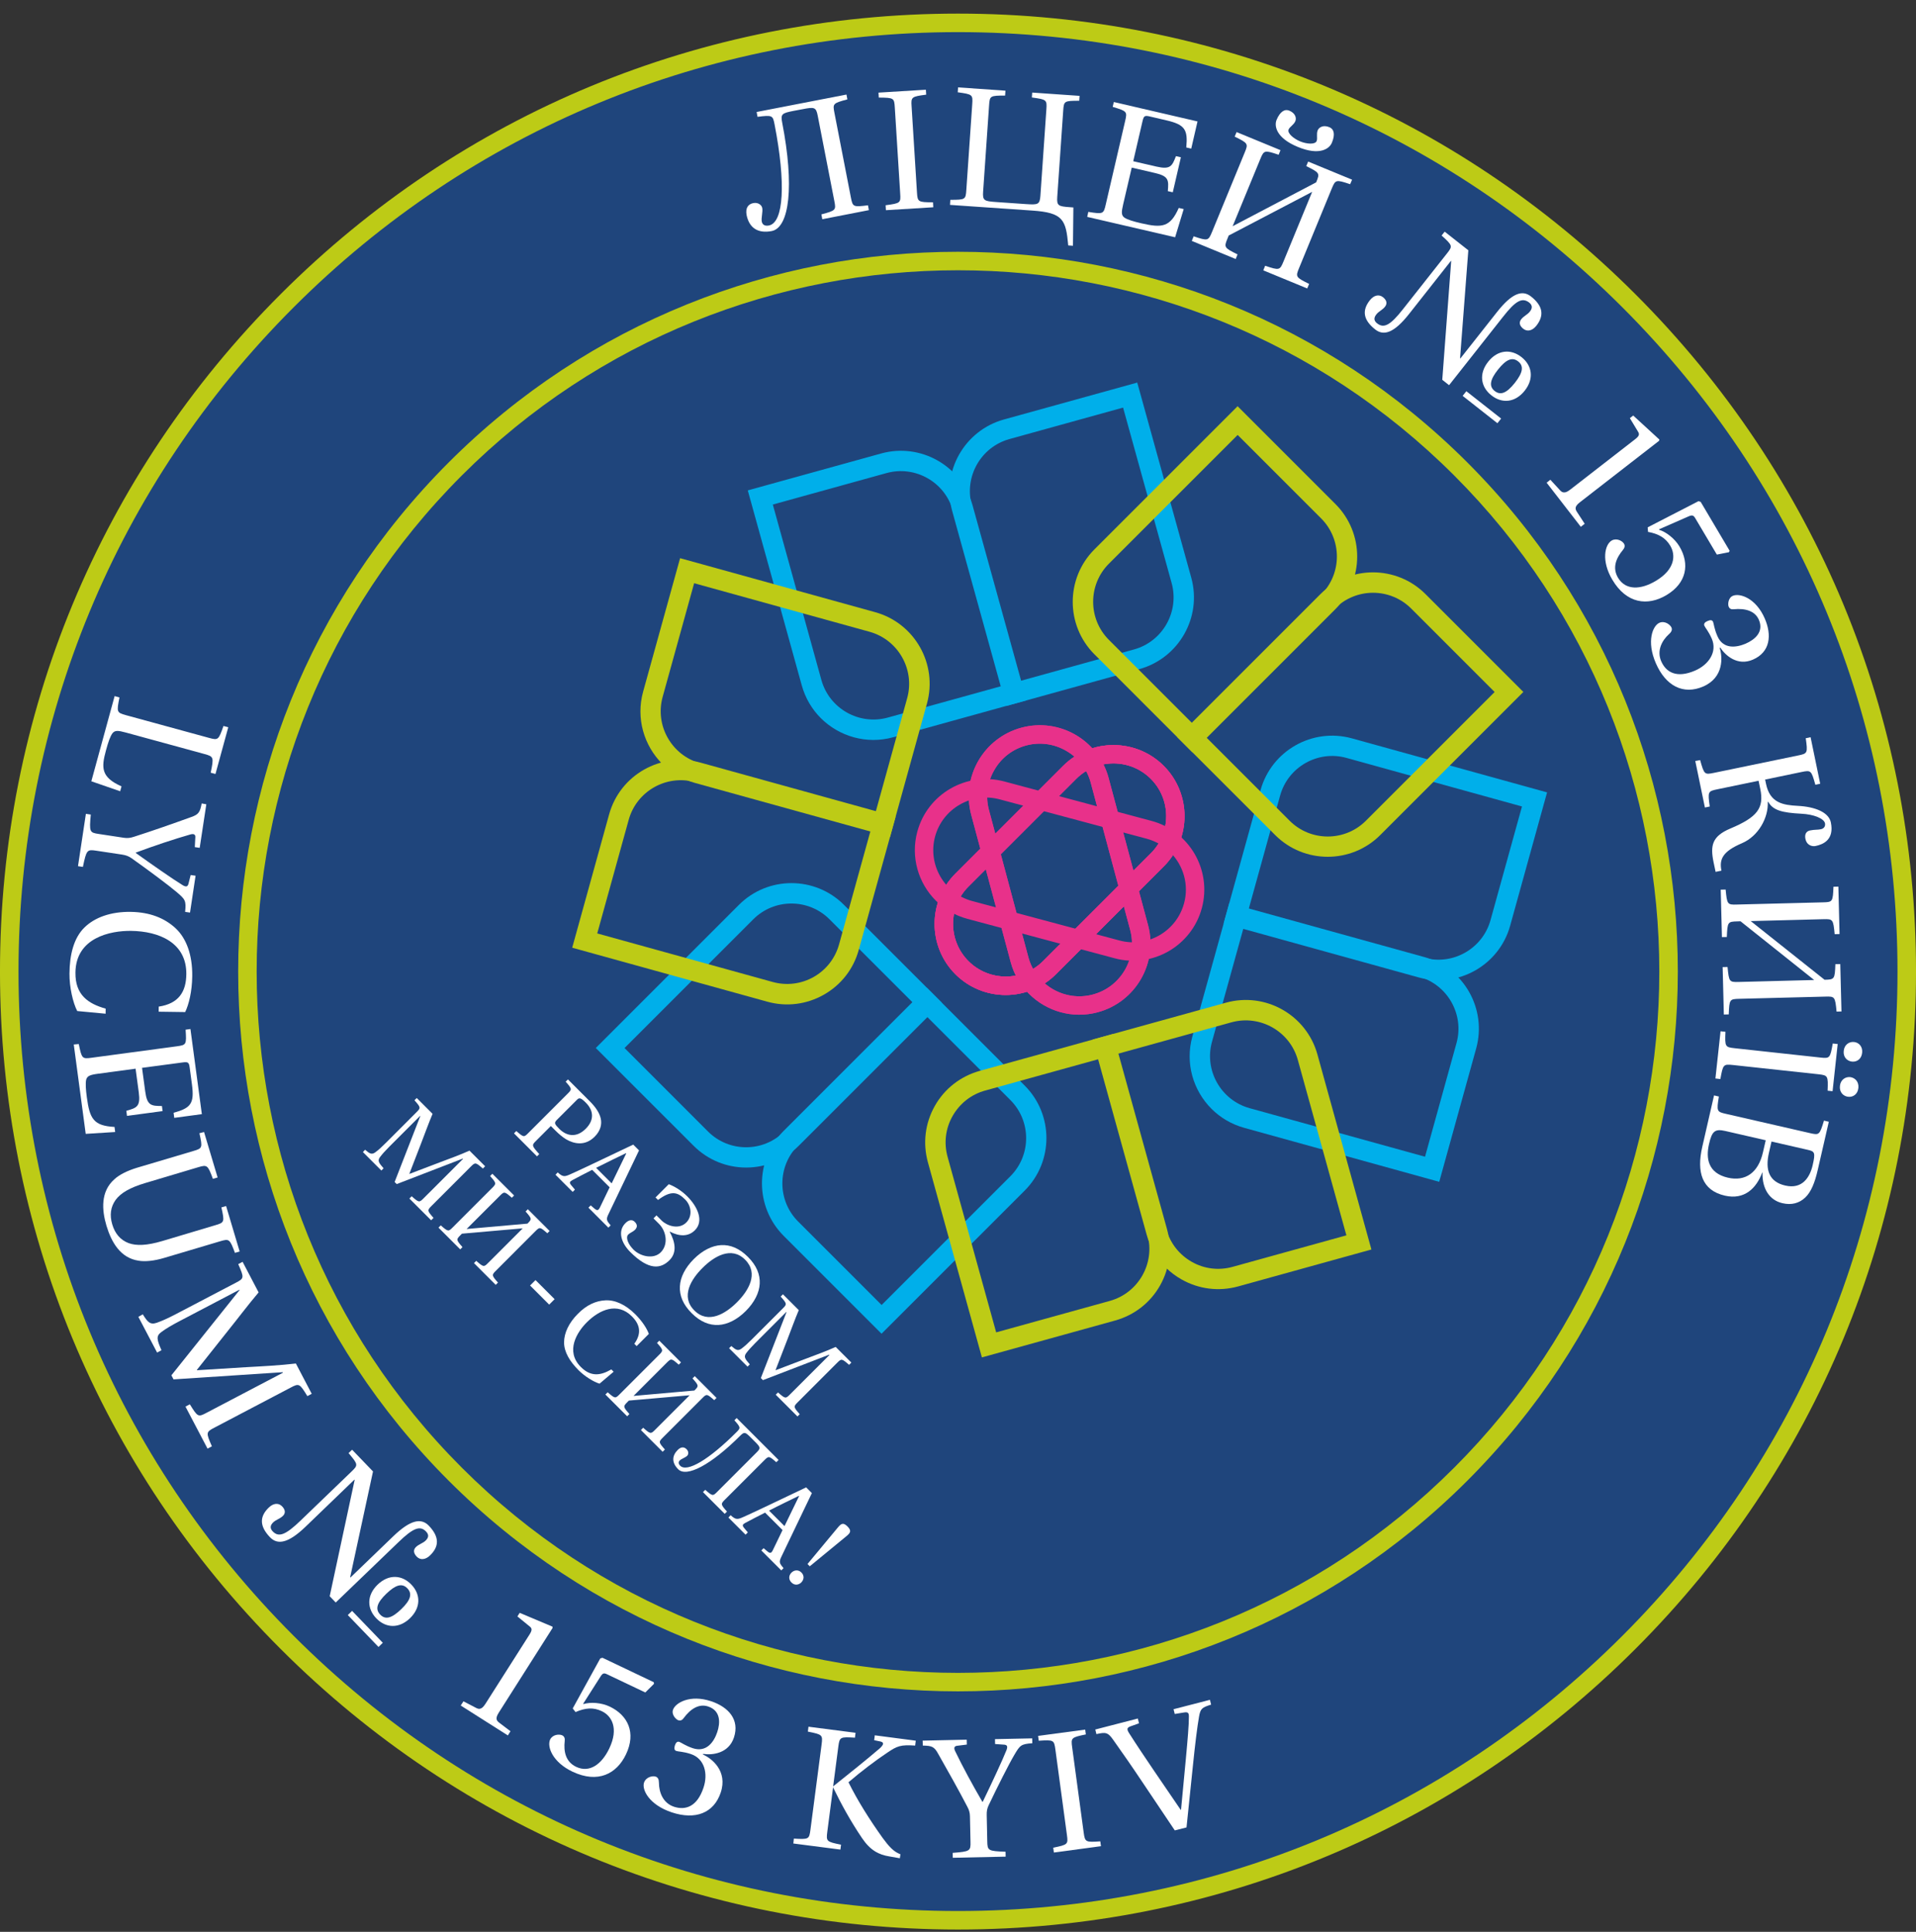 <svg width="120" height="121" viewBox="0 0 120 121" fill="none" xmlns="http://www.w3.org/2000/svg">
<rect x="0" y="0" width="120" height="121" fill="#333333" stroke="none"/>
<g id="logo+soft light" style="mix-blend-mode:soft-light">
<g id="Vector">
<path d="M17.985 102.867C41.189 126.071 78.811 126.071 102.015 102.867C125.219 79.663 125.219 42.042 102.015 18.838C78.811 -4.366 41.189 -4.366 17.985 18.838C-5.219 42.042 -5.219 79.663 17.985 102.867Z" fill="#1F457C"/>
<path d="M17.574 103.279C6.24 91.946 -0.001 76.882 -0.001 60.853C-0.001 44.824 6.24 29.76 17.574 18.426C28.907 7.093 43.971 0.852 60 0.852C76.029 0.852 91.093 7.093 102.426 18.426C113.76 29.76 120.001 44.824 120.001 60.853C120.001 76.882 113.76 91.946 102.426 103.279C91.093 114.613 76.029 120.854 60 120.854C43.975 120.85 28.907 114.613 17.574 103.279ZM101.607 19.246C90.494 8.133 75.715 2.012 60 2.012C44.285 2.012 29.506 8.133 18.393 19.246C7.28 30.358 1.159 45.138 1.159 60.853C1.159 76.568 7.28 91.347 18.393 102.46C29.506 113.572 44.285 119.694 60 119.694C75.715 119.694 90.494 113.572 101.607 102.46C112.72 91.347 118.841 76.568 118.841 60.853C118.845 45.134 112.72 30.358 101.607 19.246Z" fill="#BDCB16"/>
<path d="M28.106 92.747C10.521 75.161 10.521 46.545 28.106 28.959C45.692 11.374 74.308 11.374 91.894 28.959C109.479 46.545 109.479 75.161 91.894 92.747C74.308 110.332 45.692 110.332 28.106 92.747ZM91.074 29.779C73.938 12.642 46.059 12.646 28.926 29.779C11.789 46.916 11.793 74.794 28.926 91.927C46.062 109.064 73.941 109.06 91.074 91.927C108.207 74.794 108.207 46.912 91.074 29.779Z" fill="#BDCB16"/>
<path d="M76.637 57.839L78.949 49.487C79.634 47.014 82.201 45.562 84.674 46.247L96.894 49.63L94.582 57.981C93.897 60.454 91.33 61.906 88.857 61.221L76.637 57.839ZM95.322 50.513L84.333 47.471C82.541 46.973 80.674 48.032 80.176 49.824L78.204 56.944L89.194 59.986C90.986 60.484 92.853 59.425 93.351 57.633L95.322 50.513Z" fill="#00AFEA"/>
<path d="M75.877 69.449C74.728 68.301 74.212 66.587 74.68 64.915L76.992 56.563L89.212 59.946C91.686 60.63 93.137 63.197 92.453 65.67L90.14 74.022L77.92 70.639C77.119 70.415 76.427 69.999 75.877 69.449ZM77.879 58.131L75.907 65.251C75.409 67.043 76.468 68.91 78.26 69.408L89.25 72.45L91.222 65.33C91.719 63.538 90.66 61.67 88.868 61.173L83.374 59.652L77.879 58.131Z" fill="#00AFEA"/>
<path d="M63.017 44.219L59.635 31.999C58.95 29.526 60.405 26.962 62.875 26.274L71.226 23.962L74.609 36.182C75.293 38.655 73.838 41.218 71.368 41.907L63.017 44.219ZM70.339 25.529L63.219 27.501C61.427 27.999 60.372 29.862 60.865 31.658L63.907 42.647L71.028 40.676C72.82 40.178 73.875 38.315 73.381 36.519L70.339 25.529Z" fill="#00AFEA"/>
<path d="M51.407 44.978C50.857 44.428 50.441 43.736 50.217 42.935L46.834 30.715L55.186 28.403C57.659 27.718 60.222 29.174 60.91 31.643L64.293 43.863L55.942 46.176C54.273 46.64 52.552 46.123 51.407 44.978ZM48.402 31.602L51.444 42.591C51.942 44.383 53.805 45.439 55.601 44.945L62.721 42.973L59.679 31.984C59.182 30.191 57.319 29.136 55.523 29.63L48.402 31.602Z" fill="#00AFEA"/>
<path d="M55.212 83.536L49.083 77.407C47.268 75.592 47.268 72.644 49.083 70.829L58.048 61.864L64.177 67.993C65.991 69.808 65.991 72.756 64.177 74.571L55.212 83.536ZM58.051 63.672L49.988 71.735C48.671 73.052 48.671 75.192 49.988 76.509L55.215 81.736L63.279 73.673C64.596 72.356 64.596 70.216 63.279 68.898L58.051 63.672Z" fill="#00AFEA"/>
<path d="M43.444 71.767L37.315 65.639L46.28 56.674C48.095 54.859 51.043 54.859 52.858 56.674L58.987 62.802L50.022 71.767C48.207 73.582 45.259 73.582 43.444 71.767ZM39.115 65.642L44.342 70.869C45.659 72.186 47.799 72.186 49.116 70.869L57.179 62.806L51.953 57.579C50.635 56.262 48.495 56.262 47.178 57.579L39.115 65.642Z" fill="#00AFEA"/>
<path d="M35.837 59.358L38.15 51.006C38.834 48.533 41.401 47.081 43.874 47.766L56.094 51.149L53.782 59.5C53.453 60.697 52.675 61.693 51.59 62.306C50.508 62.916 49.251 63.073 48.057 62.74L35.837 59.358ZM54.523 52.032L43.534 48.99C41.742 48.492 39.874 49.551 39.377 51.343L37.405 58.464L48.394 61.505C49.262 61.745 50.175 61.633 50.961 61.191C51.743 60.746 52.308 60.024 52.551 59.152L54.523 52.032Z" fill="#BDCB16"/>
<path d="M41.48 47.847C40.331 46.699 39.815 44.985 40.282 43.312L42.595 34.961L54.815 38.344C57.288 39.028 58.74 41.595 58.055 44.068L55.743 52.42L43.523 49.037C42.718 48.816 42.026 48.394 41.48 47.847ZM43.474 36.529L41.502 43.649C41.005 45.441 42.063 47.309 43.856 47.806L54.845 50.848L56.817 43.728C57.314 41.936 56.255 40.069 54.463 39.571L43.474 36.529Z" fill="#BDCB16"/>
<path d="M61.497 85.019L58.115 72.799C57.785 71.601 57.939 70.348 58.549 69.267C59.159 68.185 60.158 67.411 61.355 67.074L69.706 64.762L71.397 70.872L73.089 76.982C73.418 78.179 73.265 79.433 72.655 80.514C72.045 81.595 71.046 82.37 69.849 82.707L61.497 85.019ZM68.823 66.333L61.703 68.305C60.835 68.544 60.113 69.109 59.664 69.895C59.218 70.677 59.106 71.59 59.349 72.462L62.391 83.451L69.512 81.479C71.304 80.982 72.359 79.118 71.865 77.322L68.823 66.333Z" fill="#BDCB16"/>
<path d="M73.002 79.38C72.441 78.819 72.033 78.119 71.816 77.333L68.434 65.113L76.785 62.801C79.258 62.116 81.825 63.568 82.51 66.041L85.892 78.261L77.541 80.574C76.344 80.903 75.09 80.749 74.009 80.14C73.635 79.93 73.298 79.676 73.002 79.38ZM70.005 66.004L73.047 76.993C73.287 77.861 73.852 78.583 74.638 79.032C75.419 79.477 76.332 79.59 77.204 79.346L84.325 77.374L81.283 66.385C80.785 64.593 78.922 63.538 77.126 64.032L70.005 66.004Z" fill="#BDCB16"/>
<path d="M74.675 47.114L68.547 40.985C66.732 39.17 66.732 36.222 68.547 34.407L77.512 25.442L83.64 31.571C85.455 33.386 85.455 36.334 83.64 38.149L74.675 47.114ZM77.515 27.242L69.452 35.305C68.135 36.622 68.135 38.762 69.452 40.079L74.679 45.306L82.742 37.243C84.059 35.926 84.059 33.786 82.742 32.469L77.515 27.242Z" fill="#BDCB16"/>
<path d="M79.866 52.304L73.737 46.175L82.702 37.21C84.517 35.395 87.465 35.395 89.28 37.21L95.409 43.339L86.444 52.304C84.633 54.115 81.68 54.118 79.866 52.304ZM75.544 46.179L80.771 51.406C82.088 52.723 84.229 52.723 85.546 51.406L93.609 43.343L88.382 38.115C87.065 36.798 84.924 36.798 83.608 38.115L75.544 46.179Z" fill="#BDCB16"/>
<path d="M59.836 61.019C58.099 59.282 58.099 56.454 59.836 54.718L66.585 47.968C68.322 46.232 71.15 46.232 72.886 47.968C74.622 49.704 74.622 52.532 72.886 54.269L66.136 61.019C64.4 62.755 61.572 62.755 59.836 61.019ZM72.074 48.78C70.787 47.492 68.692 47.492 67.405 48.78L60.655 55.529C59.368 56.817 59.368 58.912 60.655 60.199C61.942 61.486 64.037 61.486 65.325 60.199L72.074 53.449C73.362 52.162 73.362 50.067 72.074 48.78Z" fill="#E8318A"/>
<path d="M58.609 56.408C57.52 55.319 57.022 53.692 57.449 52.098C58.085 49.725 60.532 48.311 62.904 48.947L72.123 51.417C74.496 52.053 75.91 54.5 75.274 56.872C74.638 59.244 72.191 60.659 69.819 60.023L60.599 57.553C59.817 57.347 59.144 56.943 58.609 56.408ZM73.302 53.389C72.905 52.992 72.404 52.693 71.828 52.535L62.608 50.066C61.759 49.838 60.869 49.958 60.105 50.399C59.338 50.844 58.792 51.555 58.564 52.397C58.092 54.156 59.14 55.967 60.898 56.438L70.118 58.907C71.876 59.379 73.687 58.331 74.159 56.573C74.477 55.402 74.11 54.197 73.302 53.389Z" fill="#E8318A"/>
<path d="M64.446 62.245C63.91 61.71 63.506 61.036 63.297 60.251L60.827 51.031C60.191 48.659 61.606 46.212 63.978 45.576C66.35 44.94 68.797 46.354 69.433 48.727L71.903 57.946C72.539 60.318 71.124 62.765 68.752 63.401C67.162 63.831 65.534 63.334 64.446 62.245ZM67.469 47.555C67.263 47.349 67.035 47.174 66.773 47.024C66.01 46.583 65.119 46.463 64.27 46.691C63.42 46.919 62.709 47.465 62.272 48.233C61.83 48.996 61.71 49.886 61.939 50.736L64.408 59.955C64.88 61.714 66.691 62.761 68.449 62.29C70.208 61.818 71.255 60.008 70.784 58.249L68.314 49.029C68.165 48.461 67.873 47.959 67.469 47.555Z" fill="#E8318A"/>
<path d="M59.836 61.019C58.099 59.282 58.099 56.454 59.836 54.718L66.585 47.968C68.322 46.232 71.15 46.232 72.886 47.968C74.622 49.704 74.622 52.532 72.886 54.269L66.136 61.019C64.4 62.755 61.572 62.755 59.836 61.019ZM72.074 48.78C70.787 47.492 68.692 47.492 67.405 48.78L60.655 55.529C59.368 56.817 59.368 58.912 60.655 60.199C61.942 61.486 64.037 61.486 65.325 60.199L72.074 53.449C73.362 52.162 73.362 50.067 72.074 48.78Z" fill="#E8318A"/>
<path d="M64.446 62.245C63.91 61.71 63.506 61.036 63.297 60.251L60.827 51.031C60.191 48.659 61.606 46.212 63.978 45.576C66.35 44.94 68.797 46.354 69.433 48.727L71.903 57.946C72.539 60.318 71.124 62.765 68.752 63.401C67.162 63.831 65.534 63.334 64.446 62.245ZM67.469 47.555C67.263 47.349 67.035 47.174 66.773 47.024C66.01 46.583 65.119 46.463 64.27 46.691C63.42 46.919 62.709 47.465 62.272 48.233C61.83 48.996 61.71 49.886 61.939 50.736L64.408 59.955C64.88 61.714 66.691 62.761 68.449 62.29C70.208 61.818 71.255 60.008 70.784 58.249L68.314 49.029C68.165 48.461 67.873 47.959 67.469 47.555Z" fill="#E8318A"/>
<path d="M59.836 61.019C58.099 59.282 58.099 56.454 59.836 54.718L66.585 47.968C68.322 46.232 71.15 46.232 72.886 47.968C74.622 49.704 74.622 52.532 72.886 54.269L66.136 61.019C64.4 62.755 61.572 62.755 59.836 61.019ZM72.074 48.78C70.787 47.492 68.692 47.492 67.405 48.78L60.655 55.529C59.368 56.817 59.368 58.912 60.655 60.199C61.942 61.486 64.037 61.486 65.325 60.199L72.074 53.449C73.362 52.162 73.362 50.067 72.074 48.78Z" fill="#E8318A"/>
<path d="M47.182 12.72C47.478 12.664 47.702 12.836 47.739 13.024C47.788 13.274 47.665 13.645 47.71 13.877C47.758 14.127 47.971 14.161 48.159 14.123C49.09 13.94 49.225 11.463 48.514 7.804C48.402 7.22 48.376 7.202 47.444 7.317L47.388 7.014L53.015 5.922L53.071 6.225C52.162 6.468 52.147 6.491 52.263 7.078L53.292 12.372C53.408 12.96 53.431 12.975 54.362 12.859L54.418 13.162L51.5 13.731L51.444 13.428C52.353 13.184 52.368 13.162 52.252 12.575L51.215 7.25C51.111 6.704 50.998 6.696 50.265 6.839L49.711 6.943C48.978 7.086 48.881 7.138 48.989 7.68C49.76 11.654 49.442 14.255 48.334 14.472C47.433 14.647 46.913 14.239 46.759 13.465C46.681 13.035 46.849 12.784 47.182 12.72Z" fill="white"/>
<path d="M55.466 12.855C56.398 12.731 56.42 12.709 56.379 12.114L56.042 6.734C56.005 6.135 55.982 6.12 55.039 6.112L55.021 5.802L57.988 5.619L58.007 5.929C57.086 6.049 57.052 6.075 57.094 6.67L57.43 12.05C57.468 12.649 57.501 12.668 58.433 12.671L58.452 12.982L55.485 13.165L55.466 12.855Z" fill="white"/>
<path d="M59.519 12.515C60.461 12.515 60.48 12.496 60.521 11.901L60.892 6.524C60.933 5.929 60.91 5.907 59.983 5.78L60.005 5.473L62.972 5.679L62.95 5.986C62.007 5.986 61.988 6.004 61.947 6.599L61.573 12.01C61.535 12.563 61.64 12.601 62.381 12.653L64.27 12.784C65.015 12.833 65.12 12.81 65.161 12.26L65.535 6.85C65.576 6.255 65.554 6.232 64.626 6.105L64.648 5.798L67.615 6.004L67.593 6.311C66.65 6.311 66.631 6.33 66.59 6.925L66.216 12.335C66.179 12.889 66.283 12.926 67.024 12.979L67.226 12.994L67.2 15.392L66.904 15.373C66.759 13.761 66.587 13.319 64.645 13.188L59.5 12.833L59.519 12.515Z" fill="white"/>
<path d="M68.161 13.271C69.089 13.42 69.115 13.401 69.25 12.825L70.47 7.572C70.604 6.988 70.589 6.966 69.688 6.693L69.759 6.39L75.001 7.606L74.608 9.308L74.297 9.237C74.402 8.122 74.222 7.808 73.044 7.535L72.03 7.299C71.697 7.22 71.637 7.25 71.558 7.583L70.975 10.098L72.427 10.434C73.309 10.636 73.41 10.401 73.65 9.78L73.96 9.851L73.452 12.043L73.141 11.972C73.197 11.295 73.216 11.037 72.333 10.835L70.881 10.498L70.346 12.791C70.226 13.3 70.226 13.488 70.425 13.633C70.623 13.764 70.993 13.873 71.48 13.985C72.786 14.288 73.291 14.232 73.826 13.024L74.136 13.095L73.598 14.861L68.094 13.585L68.161 13.271Z" fill="white"/>
<path d="M74.758 14.801C75.648 15.1 75.678 15.085 75.907 14.535L77.957 9.551C78.185 9.001 78.17 8.971 77.329 8.556L77.448 8.272L80.198 9.405L80.082 9.693C79.192 9.394 79.162 9.409 78.934 9.959L77.201 14.168L82.432 11.422L82.44 11.4C82.668 10.85 82.653 10.82 81.811 10.404L81.931 10.12L84.681 11.254L84.561 11.538C83.671 11.239 83.641 11.254 83.412 11.804L81.362 16.788C81.134 17.338 81.149 17.367 81.991 17.783L81.871 18.067L79.121 16.933L79.237 16.645C80.127 16.945 80.157 16.93 80.385 16.38L82.181 12.017L76.954 14.752L76.879 14.939C76.651 15.489 76.666 15.519 77.508 15.934L77.392 16.223L74.642 15.089L74.758 14.801ZM80.745 6.928C81.168 7.104 81.197 7.426 81.13 7.583C81.029 7.826 80.778 7.935 80.707 8.111C80.61 8.35 81.033 8.691 81.429 8.855C81.826 9.02 82.368 9.069 82.462 8.833C82.533 8.657 82.432 8.406 82.529 8.159C82.597 8.002 82.844 7.793 83.266 7.969C83.551 8.088 83.633 8.418 83.416 8.941C83.266 9.308 82.66 9.772 81.284 9.203C79.906 8.635 79.802 7.879 79.951 7.512C80.168 6.988 80.464 6.812 80.745 6.928Z" fill="white"/>
<path d="M94.136 19.841L90.757 24.125L90.33 23.788L90.888 16.353L90.873 16.338L88.254 19.661C87.311 20.858 86.664 21.057 86.129 20.634C85.358 20.028 85.302 19.425 85.799 18.8C86.031 18.509 86.346 18.404 86.615 18.613C86.866 18.812 86.888 19.021 86.746 19.208C86.581 19.418 86.353 19.496 86.203 19.691C86.057 19.874 86.013 20.069 86.248 20.252C86.675 20.589 87.083 20.368 87.872 19.362L90.618 15.882C90.989 15.414 90.985 15.381 90.289 14.752L90.48 14.509L91.962 15.676L91.445 22.426L91.464 22.452L93.761 19.541C94.704 18.344 95.352 18.146 95.887 18.569C96.657 19.175 96.714 19.777 96.22 20.406C95.988 20.697 95.673 20.802 95.404 20.593C95.153 20.394 95.131 20.185 95.273 19.998C95.438 19.788 95.666 19.71 95.816 19.515C95.962 19.332 96.006 19.137 95.774 18.95C95.333 18.613 94.925 18.834 94.136 19.841ZM95.292 22.366C95.962 22.894 96.089 23.717 95.494 24.469C94.899 25.221 94.072 25.292 93.406 24.761C92.736 24.233 92.609 23.41 93.204 22.658C93.799 21.906 94.622 21.839 95.292 22.366ZM91.838 24.503L94.016 26.216L93.784 26.508L91.606 24.794L91.838 24.503ZM93.615 24.491C93.993 24.787 94.379 24.604 94.876 23.979C95.37 23.35 95.46 22.931 95.082 22.636C94.704 22.34 94.319 22.523 93.821 23.148C93.324 23.773 93.238 24.196 93.615 24.491Z" fill="white"/>
<path d="M97.099 30.048L97.709 30.71C97.787 30.797 97.866 30.845 97.96 30.841C98.057 30.849 98.18 30.793 98.341 30.669L102.423 27.5C102.667 27.309 102.689 27.197 102.595 27.044L102.079 26.191L102.289 26.026L103.927 27.53L103.909 27.609L98.955 31.455C98.626 31.709 98.637 31.863 98.76 32.054L99.25 32.806L99.007 32.996L96.867 30.235L97.099 30.048Z" fill="white"/>
<path d="M101.713 34.055C101.787 34.182 101.754 34.313 101.645 34.444C101.234 34.938 100.957 35.544 101.338 36.188C101.814 36.985 102.756 36.947 103.699 36.386C104.912 35.668 104.96 34.774 104.612 34.186C104.32 33.692 103.886 33.438 103.217 33.314L103.194 33.03L106.375 31.391L106.513 31.432L108.328 34.497L108.283 34.587L107.527 34.736L106.173 32.454C106.068 32.282 105.993 32.237 105.75 32.345L103.913 33.15L103.905 33.18C104.347 33.314 104.885 33.726 105.185 34.227C105.832 35.316 105.649 36.517 104.365 37.277C103.202 37.969 101.873 37.823 100.979 36.308C100.272 35.114 100.515 34.108 100.938 33.857C101.241 33.681 101.604 33.872 101.713 34.055Z" fill="white"/>
<path d="M104.684 39.301C104.744 39.436 104.695 39.574 104.534 39.713C104.066 40.136 103.763 40.768 104.04 41.411C104.339 42.107 105.005 42.504 106.169 41.999C107.018 41.629 107.568 40.831 107.209 40.001C107.003 39.533 106.794 39.309 106.745 39.193C106.693 39.065 106.775 38.968 106.944 38.897C107.119 38.819 107.239 38.826 107.292 38.953C107.34 39.069 107.359 39.38 107.565 39.847C107.924 40.678 108.747 40.566 109.338 40.311C109.885 40.072 110.491 39.593 110.158 38.819C109.918 38.272 109.327 38.085 108.571 38.16C108.429 38.175 108.324 38.13 108.268 37.999C108.208 37.864 108.227 37.449 108.53 37.318C108.953 37.135 109.971 37.449 110.528 38.74C110.981 39.784 110.872 40.843 109.787 41.314C108.818 41.737 108.059 41.052 107.741 40.562L107.703 40.577C107.886 41.135 107.984 42.429 106.674 42.998C105.421 43.54 104.324 42.961 103.707 41.542C103.108 40.166 103.509 39.189 103.932 39.006C104.268 38.863 104.605 39.125 104.684 39.301Z" fill="white"/>
<path d="M106.48 47.607C106.734 48.513 106.756 48.528 107.34 48.408L112.623 47.316C113.207 47.196 113.226 47.17 113.095 46.238L113.398 46.174L114 49.089L113.697 49.153C113.443 48.247 113.42 48.232 112.837 48.352L110.55 48.827L110.607 49.1C110.857 50.301 111.677 50.425 112.601 50.474C113.69 50.53 114.535 50.881 114.666 51.506C114.895 52.602 114.18 52.891 113.708 52.988C113.51 53.029 113.158 52.962 113.072 52.531C113.024 52.281 113.099 52.071 113.357 52.015C113.667 51.951 113.828 51.985 114.049 51.936C114.217 51.903 114.341 51.764 114.3 51.566C114.236 51.263 113.596 51.005 112.825 50.967C111.602 50.904 111.037 50.75 110.745 50.219L110.715 50.227C110.767 51.207 110.135 52.37 109.102 52.812C107.901 53.325 107.666 53.807 107.815 54.533L107.449 54.608L107.321 54.002C107.108 52.958 107.224 52.378 108.377 51.892C110.057 51.184 110.498 50.616 110.247 49.415L110.139 48.902L107.553 49.437C106.97 49.557 106.951 49.583 107.082 50.515L106.779 50.578L106.176 47.663L106.48 47.607Z" fill="white"/>
<path d="M108.077 55.716C108.167 56.651 108.189 56.674 108.784 56.655L114.176 56.517C114.775 56.502 114.793 56.483 114.831 55.54L115.138 55.532L115.212 58.503L114.906 58.511C114.816 57.575 114.797 57.557 114.198 57.572L109.649 57.691L114.273 61.366L114.296 61.366C114.894 61.351 114.917 61.328 114.95 60.389L115.257 60.382L115.332 63.352L115.025 63.36C114.936 62.425 114.913 62.402 114.318 62.421L108.926 62.559C108.328 62.574 108.309 62.593 108.272 63.536L107.965 63.543L107.89 60.572L108.197 60.565C108.287 61.5 108.305 61.519 108.904 61.504L113.622 61.381L109.009 57.703L108.807 57.71C108.208 57.725 108.193 57.748 108.152 58.687L107.845 58.694L107.77 55.723L108.077 55.716Z" fill="white"/>
<path d="M108.066 64.624C108.025 65.564 108.047 65.586 108.638 65.653L114.004 66.237C114.599 66.301 114.621 66.286 114.786 65.358L115.096 65.391L114.775 68.347L114.464 68.314C114.501 67.386 114.483 67.352 113.892 67.285L108.53 66.705C107.935 66.641 107.912 66.671 107.748 67.584L107.437 67.55L107.759 64.594L108.066 64.624ZM116.627 65.942C116.582 66.346 116.282 66.525 115.987 66.492C115.691 66.458 115.426 66.215 115.474 65.814C115.515 65.421 115.826 65.231 116.122 65.264C116.421 65.294 116.672 65.552 116.627 65.942ZM116.391 68.145C116.346 68.549 116.047 68.729 115.751 68.695C115.456 68.662 115.19 68.418 115.235 68.014C115.276 67.621 115.586 67.431 115.882 67.464C116.181 67.502 116.432 67.752 116.391 68.145Z" fill="white"/>
<path d="M107.654 68.68C107.505 69.608 107.523 69.635 108.103 69.766L113.356 70.97C113.94 71.105 113.963 71.09 114.236 70.188L114.539 70.26L113.85 73.26C113.663 74.091 113.42 74.671 113.057 75.011C112.683 75.363 112.2 75.494 111.632 75.359C110.835 75.176 110.359 74.469 110.386 73.447L110.367 73.444C110.004 74.42 109.263 75.168 108.032 74.888C106.588 74.559 106.251 73.406 106.614 71.831L107.351 68.609L107.654 68.68ZM107.037 71.655C106.831 72.549 106.969 73.474 108.215 73.762C109.315 74.016 110.124 73.455 110.416 72.168L110.588 71.419L108.062 70.839C107.422 70.694 107.224 70.825 107.037 71.655ZM110.79 72.198C110.543 73.275 110.797 74.024 111.815 74.256C112.885 74.502 113.356 73.732 113.529 72.976C113.716 72.168 113.648 72.115 113.203 72.014L110.951 71.498L110.79 72.198Z" fill="white"/>
<path d="M7.482 43.685C7.295 44.606 7.314 44.632 7.886 44.793L13.087 46.215C13.664 46.372 13.686 46.357 13.997 45.47L14.296 45.552L13.495 48.478L13.196 48.396C13.398 47.423 13.383 47.386 12.807 47.228L7.883 45.882C7.378 45.743 7.194 45.739 7.041 45.93C6.899 46.125 6.775 46.488 6.637 47C6.341 48.082 6.319 48.68 7.61 49.253L7.527 49.559L5.72 48.935L7.179 43.599L7.482 43.685Z" fill="white"/>
<path d="M12.922 50.375L12.507 53.103L12.2 53.058L12.234 52.426C12.238 52.265 12.137 52.209 11.935 52.261C10.853 52.572 9.705 52.957 8.504 53.402L8.5 53.421C9.51 54.147 10.846 55.079 11.441 55.442C11.628 55.554 11.748 55.554 11.8 55.367L11.942 54.806L12.249 54.85L11.901 57.159L11.594 57.114C11.669 56.403 11.594 56.328 11.07 55.879C10.595 55.471 9.237 54.458 8.245 53.758C8.051 53.623 7.898 53.567 7.647 53.526L6.034 53.283C5.454 53.197 5.417 53.219 5.192 54.297L4.885 54.252L5.379 50.974L5.686 51.019C5.585 52.115 5.611 52.149 6.191 52.235L7.763 52.474C7.972 52.504 8.159 52.489 8.399 52.407C9.521 52.048 10.786 51.606 11.961 51.18C12.44 51.015 12.526 50.877 12.631 50.323L12.922 50.375Z" fill="white"/>
<path d="M10.977 58.121C11.684 58.768 12.055 59.827 12.04 61.136C12.029 62.105 11.827 62.914 11.598 63.389L9.937 63.366L9.941 63.048C11.198 62.861 11.658 62.109 11.669 61.02C11.692 59.037 9.956 58.326 8.205 58.304C6.918 58.289 4.747 58.723 4.725 60.916C4.706 62.311 5.514 62.865 6.618 63.175L6.614 63.493L4.837 63.325C4.568 62.809 4.343 61.828 4.351 60.975C4.362 59.782 4.624 58.742 5.29 58.091C5.937 57.458 6.944 57.095 8.19 57.114C9.391 57.133 10.3 57.503 10.977 58.121Z" fill="white"/>
<path d="M4.934 65.391C5.121 66.311 5.147 66.33 5.735 66.251L11.078 65.533C11.669 65.45 11.688 65.432 11.624 64.493L11.927 64.451L12.642 69.783L10.913 70.015L10.872 69.697C11.953 69.401 12.182 69.121 12.021 67.92L11.882 66.883C11.837 66.547 11.789 66.498 11.452 66.543L8.896 66.883L9.095 68.361C9.214 69.259 9.476 69.267 10.142 69.274L10.184 69.592L7.954 69.892L7.912 69.574C8.567 69.39 8.81 69.312 8.691 68.414L8.492 66.936L6.158 67.25C5.641 67.317 5.465 67.388 5.398 67.621C5.346 67.853 5.372 68.238 5.439 68.732C5.619 70.064 5.851 70.513 7.172 70.584L7.213 70.902L5.368 71.018L4.62 65.42L4.934 65.391Z" fill="white"/>
<path d="M12.78 70.902L13.63 73.749L13.334 73.835C13.009 72.964 12.979 72.941 12.406 73.11L9.099 74.097C8.13 74.386 7.561 74.722 7.243 75.153C6.928 75.594 6.857 76.099 7.029 76.683C7.205 77.278 7.546 77.663 8.047 77.858C8.545 78.041 9.207 78.015 10.176 77.727L13.484 76.739C14.056 76.571 14.071 76.541 13.866 75.624L14.161 75.538L15.01 78.385L14.715 78.471C14.389 77.6 14.359 77.577 13.787 77.746L10.274 78.79C9.664 78.973 9.087 79.033 8.68 78.962C7.531 78.793 6.977 77.79 6.67 76.78C6.371 75.778 6.296 74.632 7.16 73.865C7.456 73.585 7.969 73.327 8.571 73.143L12.107 72.092C12.679 71.924 12.694 71.894 12.489 70.977L12.78 70.902Z" fill="white"/>
<path d="M8.942 82.321C9.237 82.789 9.394 82.999 9.821 82.849C10.154 82.733 10.524 82.564 11.026 82.303L14.764 80.346C15.295 80.069 15.302 80.039 14.921 79.178L15.194 79.032L16.197 80.948C15.534 81.73 14.913 82.561 14.262 83.369L12.328 85.805L12.339 85.823L15.46 85.629C16.488 85.573 17.521 85.52 18.531 85.401L19.523 87.298L19.25 87.444C18.763 86.65 18.73 86.632 18.202 86.912L13.428 89.419C12.896 89.696 12.896 89.733 13.271 90.587L12.998 90.733L11.617 88.102L11.89 87.956C12.384 88.757 12.41 88.768 12.938 88.487L17.723 85.977L17.708 85.947L10.869 86.396L10.734 86.141L15.007 80.798L14.996 80.78L11.25 82.744C10.749 83.006 10.401 83.212 10.113 83.425C9.746 83.687 9.84 83.93 10.113 84.57L9.84 84.716L8.665 82.478L8.942 82.321Z" fill="white"/>
<path d="M24.959 96.588L21.027 100.371L20.649 99.978L22.213 92.689L22.198 92.674L19.149 95.612C18.052 96.671 17.386 96.775 16.911 96.285C16.234 95.578 16.26 94.976 16.836 94.422C17.106 94.16 17.431 94.104 17.667 94.347C17.888 94.575 17.884 94.788 17.716 94.949C17.525 95.133 17.289 95.181 17.113 95.35C16.945 95.511 16.874 95.701 17.08 95.915C17.457 96.308 17.888 96.139 18.812 95.252L22.007 92.177C22.438 91.761 22.438 91.732 21.831 91.013L22.052 90.8L23.362 92.162L21.933 98.777L21.947 98.807L24.619 96.233C25.715 95.174 26.381 95.069 26.857 95.559C27.534 96.266 27.508 96.869 26.931 97.423C26.662 97.684 26.336 97.741 26.101 97.498C25.88 97.269 25.884 97.056 26.052 96.895C26.243 96.712 26.479 96.663 26.654 96.495C26.823 96.334 26.894 96.143 26.688 95.93C26.314 95.533 25.88 95.698 24.959 96.588ZM25.76 99.245C26.351 99.858 26.366 100.689 25.678 101.355C24.989 102.021 24.159 101.976 23.568 101.363C22.976 100.749 22.961 99.918 23.65 99.252C24.338 98.586 25.169 98.631 25.76 99.245ZM22.052 100.895L23.975 102.893L23.706 103.155L21.783 101.157L22.052 100.895ZM23.811 101.127C24.144 101.475 24.552 101.344 25.128 100.79C25.704 100.236 25.846 99.832 25.513 99.484C25.18 99.136 24.772 99.267 24.196 99.821C23.62 100.375 23.478 100.779 23.811 101.127Z" fill="white"/>
<path d="M29.027 106.56L29.824 106.975C29.929 107.027 30.018 107.05 30.101 107.012C30.194 106.986 30.288 106.893 30.4 106.721L33.173 102.362C33.337 102.1 33.322 101.987 33.18 101.875L32.406 101.243L32.548 101.018L34.602 101.883L34.609 101.965L31.242 107.263C31.017 107.615 31.081 107.753 31.257 107.892L31.972 108.434L31.807 108.696L28.855 106.822L29.027 106.56Z" fill="white"/>
<path d="M35.211 108.689C35.346 108.756 35.391 108.883 35.368 109.048C35.297 109.688 35.413 110.343 36.087 110.664C36.925 111.061 37.685 110.504 38.16 109.512C38.766 108.24 38.306 107.465 37.688 107.177C37.168 106.927 36.667 106.964 36.046 107.233L35.87 107.005L37.595 103.873L37.733 103.832L40.947 105.363L40.959 105.464L40.416 106.006L38.018 104.865C37.834 104.779 37.748 104.783 37.606 105.015L36.528 106.706L36.54 106.732C36.981 106.597 37.658 106.638 38.186 106.889C39.331 107.435 39.851 108.532 39.207 109.879C38.627 111.102 37.449 111.72 35.859 110.968C34.605 110.373 34.246 109.4 34.456 108.951C34.609 108.64 35.017 108.599 35.211 108.689Z" fill="white"/>
<path d="M41.06 111.274C41.202 111.319 41.269 111.446 41.269 111.656C41.273 112.288 41.539 112.935 42.205 113.16C42.923 113.399 43.66 113.171 44.06 111.97C44.356 111.091 44.128 110.151 43.271 109.863C42.788 109.702 42.478 109.714 42.358 109.669C42.227 109.628 42.216 109.497 42.268 109.325C42.328 109.145 42.414 109.059 42.545 109.1C42.669 109.141 42.904 109.332 43.391 109.497C44.251 109.781 44.719 109.096 44.921 108.49C45.112 107.925 45.153 107.151 44.356 106.885C43.791 106.694 43.256 107.012 42.807 107.626C42.721 107.742 42.616 107.787 42.485 107.746C42.343 107.701 42.047 107.405 42.148 107.095C42.291 106.661 43.207 106.11 44.543 106.556C45.624 106.919 46.339 107.708 45.965 108.831C45.632 109.83 44.614 109.942 44.038 109.852L44.027 109.893C44.569 110.129 45.594 110.922 45.138 112.277C44.704 113.571 43.54 114.002 42.074 113.515C40.648 113.04 40.192 112.09 40.334 111.656C40.461 111.289 40.88 111.214 41.06 111.274Z" fill="white"/>
<path d="M49.718 115.158C50.657 115.214 50.679 115.199 50.758 114.604L51.458 109.257C51.532 108.666 51.514 108.64 50.597 108.457L50.635 108.15L53.583 108.531L53.545 108.838C52.618 108.778 52.584 108.797 52.505 109.392L52.18 111.888C53.044 111.203 54.399 110.11 55.102 109.504C55.371 109.257 55.364 109.13 55.147 109.078L54.75 108.995L54.788 108.689L57.355 109.025L57.317 109.332C56.415 109.268 56.183 109.358 55.574 109.774C54.859 110.249 53.938 110.945 53.141 111.629C53.721 112.801 54.47 113.983 55.278 115.113C55.671 115.648 55.97 115.985 56.393 116.138L56.359 116.389L55.697 116.273C55.046 116.168 54.511 115.902 53.987 115.124C53.284 114.084 52.685 112.999 52.202 112L52.195 111.955L52.176 111.951L51.813 114.739C51.738 115.33 51.764 115.356 52.674 115.539L52.636 115.846L49.688 115.465L49.718 115.158Z" fill="white"/>
<path d="M57.785 109.022L60.546 108.962L60.553 109.269L59.928 109.347C59.768 109.373 59.73 109.478 59.816 109.669C60.306 110.683 60.883 111.746 61.526 112.853H61.549C62.091 111.734 62.783 110.257 63.038 109.613C63.116 109.407 63.094 109.295 62.903 109.276L62.323 109.235L62.316 108.928L64.647 108.88L64.654 109.186C63.94 109.235 63.88 109.317 63.528 109.916C63.206 110.455 62.443 111.966 61.923 113.063C61.822 113.276 61.792 113.441 61.799 113.695L61.833 115.323C61.844 115.91 61.882 115.94 62.978 115.981L62.985 116.288L59.674 116.359L59.667 116.052C60.763 115.966 60.797 115.933 60.782 115.349L60.748 113.759C60.744 113.545 60.699 113.366 60.576 113.145C60.033 112.101 59.375 110.934 58.757 109.845C58.514 109.4 58.364 109.34 57.796 109.332L57.785 109.022Z" fill="white"/>
<path d="M65.964 115.727C66.885 115.54 66.903 115.514 66.821 114.922L66.099 109.576C66.016 108.985 65.998 108.966 65.058 109.029L65.017 108.726L67.966 108.33L68.007 108.633C67.094 108.82 67.068 108.846 67.15 109.437L67.872 114.784C67.955 115.375 67.988 115.394 68.912 115.33L68.954 115.633L66.005 116.03L65.964 115.727Z" fill="white"/>
<path d="M68.598 108.326L71.262 107.637L71.337 107.937L70.813 108.124C70.57 108.21 70.566 108.311 70.712 108.547C71.191 109.302 71.749 110.129 72.299 110.941L73.941 113.347L73.967 113.366L74.274 110.126C74.379 108.996 74.465 108.004 74.461 107.521C74.461 107.312 74.428 107.211 74.154 107.259L73.575 107.353L73.5 107.054L75.778 106.466L75.853 106.766C75.303 106.941 75.183 106.994 75.094 107.533C74.985 108.143 74.843 109.302 74.716 110.56L74.312 114.458L73.578 114.645L71.562 111.641C70.937 110.702 70.286 109.766 69.732 108.988C69.388 108.494 69.249 108.483 68.669 108.614L68.598 108.326Z" fill="white"/>
<path d="M32.338 70.841C32.798 71.241 32.813 71.241 33.086 70.968L35.555 68.498C35.829 68.225 35.829 68.203 35.428 67.75L35.57 67.608L36.932 68.97C37.273 69.31 37.538 69.673 37.624 70.051C37.707 70.41 37.617 70.822 37.243 71.196C36.633 71.806 35.941 71.638 35.466 71.364C35.241 71.23 35.002 71.028 34.777 70.803L34.5 70.526L33.569 71.458C33.295 71.731 33.299 71.757 33.774 72.285L33.632 72.427L32.192 70.986L32.338 70.841ZM35.035 70.71C35.454 71.129 36.075 71.308 36.685 70.698C37.217 70.167 37.198 69.572 36.693 69.067C36.375 68.749 36.278 68.741 36.143 68.876L34.863 70.156C34.687 70.339 34.747 70.421 35.035 70.71Z" fill="white"/>
<path d="M34.93 73.433C35.252 73.725 35.357 73.71 35.72 73.549C36.337 73.276 37.123 72.894 37.703 72.621L39.66 71.69L40.023 72.053L38.115 76.034C37.946 76.374 37.987 76.445 38.245 76.748L38.103 76.891L36.854 75.641L36.996 75.499L37.235 75.701C37.407 75.843 37.482 75.813 37.576 75.622L38.182 74.365L37.089 73.272C36.629 73.508 36.225 73.71 35.847 73.916C35.679 74.01 35.641 74.069 35.776 74.234L36.008 74.511L35.866 74.653L34.792 73.579L34.93 73.433ZM38.309 74.118L39.222 72.24L39.207 72.225C38.631 72.509 37.98 72.816 37.336 73.145L38.309 74.118Z" fill="white"/>
<path d="M39.758 76.531C39.978 76.752 39.873 76.924 39.761 77.037C39.649 77.149 39.454 77.216 39.35 77.321C39.163 77.508 39.342 77.934 39.675 78.268C40.113 78.705 40.936 78.885 41.381 78.44C41.883 77.938 41.722 77.104 41.28 76.662L40.929 76.311L41.116 76.124L41.441 76.449C41.759 76.767 42.508 77.044 42.983 76.569C43.398 76.153 43.282 75.499 42.915 75.132C42.448 74.664 42.044 74.537 41.213 75.158L41.056 75.001L41.886 74.171C42.208 74.29 42.665 74.552 43.046 74.934C43.682 75.57 44.105 76.472 43.525 77.052C43.11 77.467 42.556 77.452 41.954 77.141L41.943 77.153C42.294 77.796 42.41 78.451 41.931 78.93C41.393 79.469 40.652 79.596 39.473 78.417C38.893 77.837 38.676 77.104 39.17 76.61C39.387 76.393 39.597 76.371 39.758 76.531Z" fill="white"/>
<path d="M45.157 77.987C45.737 77.953 46.305 78.185 46.844 78.724C47.379 79.259 47.615 79.824 47.581 80.412C47.551 80.965 47.256 81.568 46.709 82.114C46.163 82.66 45.561 82.956 45.007 82.986C44.427 83.019 43.858 82.787 43.32 82.249C42.781 81.71 42.549 81.149 42.583 80.561C42.609 80.004 42.908 79.405 43.454 78.859C44.001 78.312 44.603 78.017 45.157 77.987ZM43.488 82.08C44.356 82.948 45.441 82.282 46.156 81.568C46.874 80.849 47.536 79.768 46.668 78.9C45.8 78.032 44.715 78.698 44.001 79.413C43.282 80.124 42.616 81.209 43.488 82.08Z" fill="white"/>
<path d="M45.804 84.307C46.077 84.543 46.212 84.64 46.447 84.464C46.631 84.326 46.829 84.15 47.087 83.891L49.022 81.957C49.295 81.684 49.295 81.661 48.894 81.209L49.037 81.067L50.028 82.058C49.77 82.668 49.545 83.304 49.302 83.929L48.576 85.807L48.588 85.818L50.485 85.096C51.109 84.861 51.742 84.632 52.34 84.363L53.321 85.343L53.179 85.485C52.722 85.089 52.703 85.085 52.43 85.358L49.961 87.828C49.688 88.101 49.691 88.127 50.088 88.576L49.946 88.718L48.584 87.356L48.726 87.214C49.186 87.614 49.201 87.614 49.474 87.341L51.948 84.868L51.929 84.849L47.783 86.443L47.652 86.312L49.261 82.181L49.25 82.17L47.312 84.109C47.054 84.367 46.878 84.565 46.739 84.748C46.563 84.984 46.664 85.115 46.96 85.456L46.818 85.598L45.662 84.442L45.804 84.307Z" fill="white"/>
<path d="M22.867 72.012C23.141 72.248 23.275 72.345 23.511 72.169C23.698 72.034 23.893 71.855 24.151 71.597L26.085 69.662C26.358 69.389 26.358 69.367 25.958 68.914L26.1 68.772L27.092 69.763C26.834 70.373 26.609 71.009 26.366 71.634L25.64 73.512L25.651 73.523L27.548 72.801C28.173 72.566 28.805 72.337 29.404 72.068L30.384 73.048L30.242 73.19C29.79 72.798 29.767 72.79 29.494 73.063L27.024 75.533C26.751 75.806 26.755 75.832 27.152 76.281L27.002 76.431L25.64 75.069L25.782 74.927C26.242 75.327 26.257 75.327 26.53 75.054L29.004 72.581L28.989 72.566L24.847 74.163L24.716 74.032L26.325 69.901L26.314 69.89L24.375 71.829C24.117 72.087 23.941 72.285 23.803 72.468C23.627 72.704 23.728 72.835 24.024 73.175L23.885 73.314L22.729 72.158L22.867 72.012Z" fill="white"/>
<path d="M27.604 76.749C28.065 77.149 28.08 77.149 28.353 76.876L30.822 74.406C31.095 74.133 31.095 74.111 30.695 73.658L30.837 73.516L32.199 74.878L32.057 75.02C31.597 74.62 31.582 74.62 31.309 74.893L29.224 76.977L33.033 76.64L33.045 76.629C33.318 76.356 33.318 76.333 32.917 75.881L33.06 75.739L34.422 77.1L34.279 77.243C33.819 76.842 33.804 76.842 33.531 77.115L31.062 79.585C30.788 79.858 30.789 79.88 31.189 80.333L31.047 80.475L29.685 79.113L29.827 78.971C30.287 79.372 30.302 79.372 30.575 79.099L32.738 76.936L28.933 77.269L28.839 77.362C28.566 77.635 28.566 77.658 28.966 78.111L28.824 78.253L27.462 76.891L27.604 76.749Z" fill="white"/>
<path d="M33.539 80.176L34.736 81.373L34.395 81.713L33.198 80.516L33.539 80.176Z" fill="white"/>
<path d="M37.913 81.445C38.53 81.411 39.189 81.718 39.791 82.32C40.236 82.765 40.521 83.222 40.637 83.547L39.874 84.311L39.728 84.165C40.21 83.495 40.072 82.945 39.574 82.447C38.665 81.538 37.55 82.025 36.749 82.825C36.158 83.416 35.376 84.617 36.383 85.624C37.023 86.264 37.644 86.144 38.287 85.77L38.433 85.916L37.55 86.664C37.187 86.556 36.63 86.215 36.24 85.826C35.694 85.28 35.328 84.689 35.328 84.082C35.328 83.499 35.616 82.866 36.188 82.294C36.734 81.733 37.322 81.474 37.913 81.445Z" fill="white"/>
<path d="M38.059 87.203C38.519 87.603 38.534 87.603 38.807 87.33L41.276 84.861C41.55 84.587 41.55 84.565 41.149 84.112L41.291 83.97L42.653 85.332L42.511 85.474C42.051 85.074 42.036 85.074 41.763 85.347L39.679 87.431L43.488 87.094L43.499 87.083C43.772 86.81 43.772 86.787 43.372 86.335L43.514 86.193L44.876 87.555L44.734 87.697C44.273 87.296 44.258 87.296 43.985 87.57L41.516 90.039C41.243 90.312 41.243 90.335 41.643 90.787L41.501 90.93L40.139 89.568L40.281 89.425C40.741 89.826 40.756 89.826 41.029 89.553L43.192 87.39L39.387 87.723L39.293 87.817C39.02 88.09 39.02 88.112 39.42 88.565L39.278 88.707L37.916 87.345L38.059 87.203Z" fill="white"/>
<path d="M43.001 90.769C43.14 90.907 43.129 91.09 43.039 91.18C42.923 91.296 42.679 91.367 42.571 91.476C42.455 91.592 42.515 91.719 42.601 91.805C43.035 92.239 44.416 91.412 46.122 89.706C46.395 89.433 46.395 89.41 45.995 88.958L46.137 88.816L48.763 91.442L48.621 91.584C48.161 91.184 48.146 91.184 47.873 91.457L45.403 93.927C45.13 94.2 45.13 94.222 45.531 94.675L45.389 94.817L44.026 93.455L44.169 93.313C44.629 93.713 44.644 93.713 44.917 93.44L47.401 90.956C47.656 90.701 47.622 90.638 47.282 90.297L47.024 90.039C46.683 89.699 46.62 89.665 46.365 89.919C44.509 91.775 42.998 92.546 42.477 92.026C42.058 91.607 42.085 91.177 42.447 90.814C42.65 90.612 42.844 90.612 43.001 90.769Z" fill="white"/>
<path d="M45.759 94.903C46.081 95.194 46.186 95.18 46.549 95.019C47.166 94.745 47.952 94.364 48.532 94.091L50.489 93.159L50.848 93.518L48.94 97.499C48.775 97.844 48.812 97.911 49.074 98.218L48.932 98.36L47.682 97.11L47.825 96.968L48.064 97.17C48.236 97.312 48.311 97.282 48.404 97.091L49.011 95.834L47.918 94.742C47.458 94.977 47.054 95.18 46.676 95.385C46.507 95.479 46.47 95.539 46.605 95.703L46.837 95.98L46.694 96.122L45.621 95.049L45.759 94.903ZM49.134 95.584L50.047 93.705L50.032 93.69C49.456 93.975 48.805 94.281 48.165 94.615L49.134 95.584Z" fill="white"/>
<path d="M50.193 98.491C50.384 98.682 50.361 98.936 50.182 99.116C50.002 99.288 49.759 99.307 49.568 99.116C49.381 98.929 49.392 98.678 49.568 98.502C49.751 98.319 50.01 98.308 50.193 98.491ZM53.078 95.606C53.347 95.876 53.261 96.007 53.025 96.205L50.717 98.102L50.575 97.96L52.483 95.663C52.685 95.423 52.816 95.345 53.078 95.606Z" fill="white"/>
</g>
</g>
</svg>
